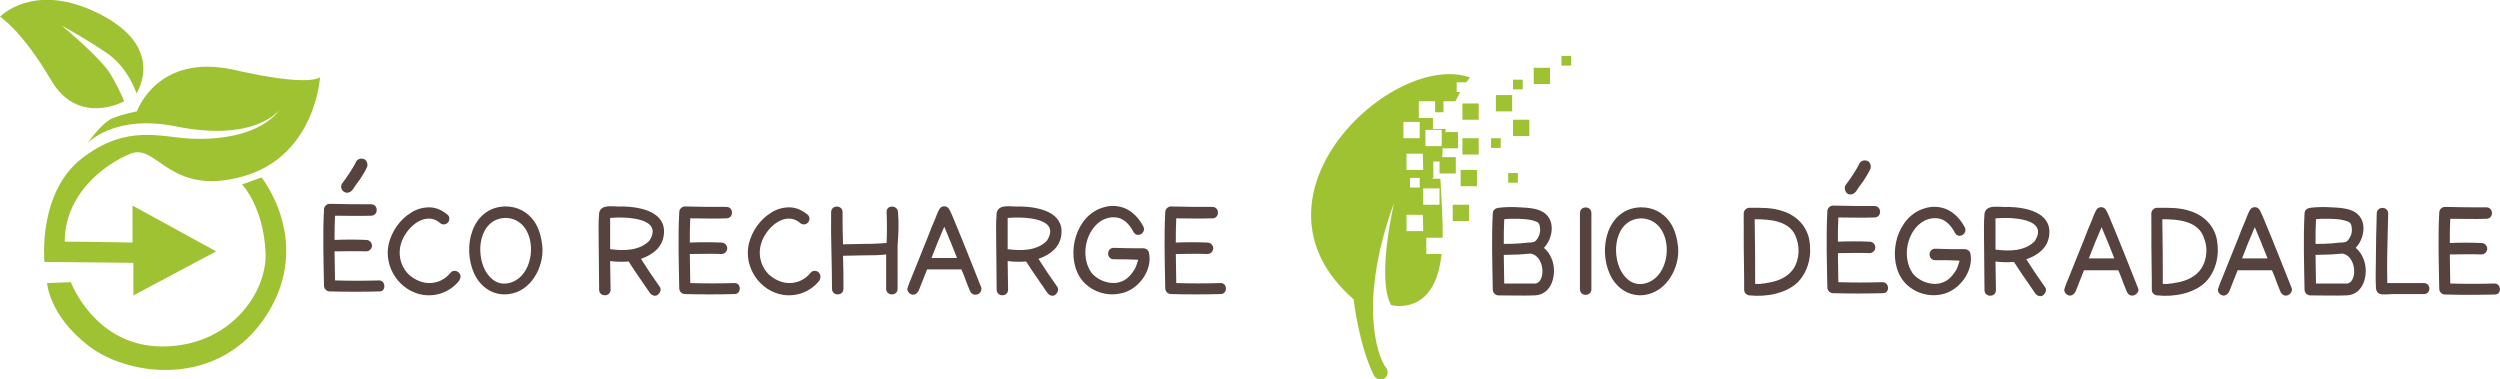 <?xml version="1.0" encoding="utf-8"?>
<!-- Generator: Adobe Illustrator 26.4.1, SVG Export Plug-In . SVG Version: 6.00 Build 0)  -->
<svg version="1.1" id="Calque_1" xmlns="http://www.w3.org/2000/svg" xmlns:xlink="http://www.w3.org/1999/xlink" x="0px" y="0px"
	 viewBox="0 0 567.9 86.2" style="enable-background:new 0 0 567.9 86.2;" xml:space="preserve">
<style type="text/css">
	.st0{fill:#56423E;}
	.st1{fill:#9EC232;}
</style>
<path class="st0" d="M566.6,64.4c-3.3,0.1-6.7,0.1-10,0c0-2.2-0.1-4.4-0.1-6.6c2.4,0,4.8-0.1,7.2,0c0.7,0,1.3-0.6,1.3-1.3
	s-0.6-1.3-1.3-1.3c-2.4-0.1-4.8-0.1-7.2,0c0-1.8,0-3.7,0.1-5.5c2.7,0,5.5,0.1,8.2,0c1.7,0,1.7-2.6,0-2.6c-3.1,0-6.3,0-9.4-0.1
	c-0.7,0-1.3,0.6-1.3,1.3c-0.3,5.7-0.1,11.5,0,17.3c0,0.7,0.6,1.3,1.3,1.3c3.8,0.1,7.5,0.1,11.3,0C568.3,67,568.3,64.4,566.6,64.4z"
	/>
<path class="st0" d="M503.6,54.5c-0.6-3.2-2.9-5.5-5.9-6.5c-2.5-0.9-5.1-0.8-7.7-0.8c-0.7,0-1.3,0.6-1.3,1.3c0,5,0,10,0.1,15.1
	c0,0.7,0,1.4,0,2.2c0,0.6,0.3,1,0.8,1.2c0.2,0.1,0.3,0.1,0.5,0.1c3.7,0.4,8.2-0.4,10.9-3C503.5,61.5,504.2,57.8,503.6,54.5z
	 M499.4,61.8c-1.4,1.5-3.4,2.2-5.6,2.5c0,0-0.4,0.1-0.5,0.1c-0.3,0-0.5,0-0.8,0.1c-0.4,0-0.8,0-1.2,0c0-4.6,0-9.2-0.1-13.8
	c0-0.3,0-0.6,0-0.9c3.7,0,8.3,0.4,9.5,4.4C501.7,56.7,501.2,59.9,499.4,61.8z"/>
<path class="st0" d="M411,54.5c-0.6-3.2-2.9-5.5-5.9-6.5c-2.5-0.9-5.1-0.8-7.7-0.8c-0.7,0-1.3,0.6-1.3,1.3c0,5,0,10,0.1,15.1
	c0,0.7,0,1.4,0,2.2c0,0.6,0.3,1,0.8,1.2c0.2,0.1,0.3,0.1,0.5,0.1c3.7,0.4,8.2-0.4,10.9-3C410.9,61.5,411.6,57.8,411,54.5z
	 M406.8,61.8c-1.4,1.5-3.4,2.2-5.6,2.5c0,0-0.4,0.1-0.5,0.1c-0.3,0-0.5,0-0.8,0.1c-0.4,0-0.8,0-1.2,0c0-4.6,0-9.2-0.1-13.8
	c0-0.3,0-0.6,0-0.9c3.7,0,8.3,0.4,9.5,4.4C409,56.7,408.6,59.9,406.8,61.8z"/>
<path class="st0" d="M465.5,53.4c0.6-5.2-5.3-6.3-9.3-6.4c-1.7,0.2-5-0.8-5.4,1.5c-0.2,2.2-0.1,4.5-0.1,6.8c0,3.5,0.1,7.1,0.1,10.6
	c0,1.7,2.6,1.7,2.6,0c0-2.2-0.1-4.3-0.1-6.5c1.4,0.2,2.8,0.2,4.2,0.1c1.5,2.4,3.2,4.7,4.8,7.1c0.4,0.6,1.2,0.9,1.8,0.5
	c0.5-0.4,0.9-1.2,0.5-1.8c-1.5-2.1-2.9-4.2-4.3-6.4C462.9,58,465.2,56.3,465.5,53.4z M462.2,54.8c-2.3,2.3-5.8,2.3-8.9,1.9
	c0-2.4,0-4.7,0-7.1C456.7,49.3,465.6,49.5,462.2,54.8z"/>
<path class="st0" d="M381.2,56.2c-0.2-2-0.7-4.1-1.9-5.8c-1.5-2.1-3.8-3.3-6.4-3.3c-0.1,0-0.2,0-0.3,0c-7.5,0.3-9.6,9.3-6.9,15.2
	c1.4,3.1,4.4,5.2,7.9,4.7C378.6,66.3,381.6,60.8,381.2,56.2z M374,64.3c-2.6,0.8-4.6-0.6-5.8-2.8c-1.1-2.1-1.4-4.9-0.8-7.2
	c0.7-2.7,2.5-4.6,5.4-4.7C380.3,49.8,380.4,62.3,374,64.3z"/>
<path class="st0" d="M550.6,64.3h-5.5h-2.8c-0.1-3.9,0-7.8,0.1-11.7c0-1.4,0.1-2.7,0.1-4.1c0-1.7-2.6-1.7-2.6,0
	c-0.1,3.6-0.2,7.2-0.2,10.8c0,1.9-0.1,3.8,0,5.6c0,0.8,0.1,1.6,1,1.9c0.9,0.2,2.1,0,3,0h6.8C552.3,66.9,552.3,64.3,550.6,64.3z"/>
<path class="st0" d="M537,59.1c-0.4-1.1-1-2.1-1.9-2.8c0,0,0.1,0,0.1-0.1c1.8-1.9,2.5-5.6,0.4-7.5c-1.4-1.4-4-1.5-5.9-1.6
	c-1.6-0.1-3.3-0.1-4.9,0.1c-0.7,0.1-1.3,0.5-1.3,1.3c-0.3,5.7-0.1,11.5,0,17.3c0,0.7,0.6,1.3,1.3,1.3c2.7,0,5.5,0.1,8.2,0
	C537,67,538.1,62.2,537,59.1z M528.1,49.7c1.7,0,3.6,0,5.2,0.6c0.1,0.1,0.5,0.2,0.5,0.3c0.2,0.2,0.4,0.6,0.4,1c0.2,1-0.1,2-0.7,2.8
	c-0.1,0.2-0.3,0.3-0.5,0.5l0,0l0,0c-0.3,0.1-0.7,0.2-1,0.2l0,0c-0.1,0-0.2,0-0.4,0c-0.6,0.1-1.4,0.1-2.1,0.2
	c-1.2,0.1-2.3,0.1-3.5,0.1c0-1.9,0-3.8,0.1-5.6C526.8,49.7,527.4,49.7,528.1,49.7z M534.3,63.6c-0.2,0.4-0.6,0.7-1,0.8
	c-0.1,0-0.2,0-0.2,0c-0.2,0-0.3,0-0.5,0h-4.3h-2.2c0-2.2-0.1-4.3-0.1-6.5c1.2,0,2.4-0.1,3.6-0.1c0.8-0.1,1.7-0.1,2.5-0.2
	C534.6,58,535.4,61.8,534.3,63.6z"/>
<path class="st0" d="M352.6,59.1c-0.4-1.1-1-2.1-1.9-2.8c0,0,0.1,0,0.1-0.1c1.8-1.9,2.5-5.6,0.4-7.5c-1.4-1.4-4-1.5-5.9-1.6
	c-1.6-0.1-3.3-0.1-4.9,0.1c-0.7,0.1-1.3,0.5-1.3,1.3c-0.3,5.7-0.1,11.5,0,17.3c0,0.7,0.6,1.3,1.3,1.3c2.7,0,5.5,0.1,8.2,0
	C352.6,67,353.7,62.2,352.6,59.1z M343.7,49.7c1.7,0,3.6,0,5.2,0.6c0.1,0.1,0.5,0.2,0.5,0.3c0.2,0.2,0.4,0.6,0.4,1
	c0.2,1-0.1,2-0.7,2.8c-0.1,0.2-0.3,0.3-0.5,0.5l0,0l0,0c-0.3,0.1-0.7,0.2-1,0.2l0,0c-0.1,0-0.2,0-0.4,0c-0.6,0.1-1.4,0.1-2.1,0.2
	c-1.2,0.1-2.3,0.1-3.5,0.1c0-1.9,0-3.8,0.1-5.6C342.4,49.7,343,49.7,343.7,49.7z M349.9,63.6c-0.2,0.4-0.6,0.7-1,0.8
	c-0.1,0-0.2,0-0.2,0c-0.2,0-0.3,0-0.5,0h-4.3h-2.2c0-2.2-0.1-4.3-0.1-6.5c1.2,0,2.4-0.1,3.6-0.1c0.8-0.1,1.7-0.1,2.5-0.2
	C350.2,58,351,61.8,349.9,63.6z"/>
<path class="st0" d="M520.6,65.5c-2-5-3.9-9.9-6-14.9c-0.4-1-0.8-2-1.3-2.9s-1.8-0.8-2.2,0c-0.4,0.7-0.7,1.5-1,2.3
	c-0.6,1.4-1.2,2.8-1.7,4.2c-1.2,3.1-2.5,6.1-3.7,9.2c-0.3,0.7-0.6,1.4-0.8,2.1c-0.3,0.7,0.3,1.4,0.9,1.6c0.7,0.2,1.3-0.3,1.6-0.9
	c0.6-1.6,1.3-3.2,1.9-4.8h7.4h0.4c0.4,0.9,0.8,1.9,1.1,2.8l0.8,2c0.3,0.7,0.9,1.1,1.6,0.9S520.8,66.1,520.6,65.5z M509.3,58.7
	c0.9-2.4,1.9-4.8,2.9-7.1c0.5,1.2,1,2.4,1.5,3.6c0.5,1.2,0.9,2.3,1.4,3.5H509.3z"/>
<path class="st0" d="M485.7,65.5c-2-5-3.9-9.9-6-14.9c-0.4-1-0.8-2-1.3-2.9s-1.8-0.8-2.2,0c-0.4,0.7-0.7,1.5-1,2.3
	c-0.6,1.4-1.2,2.8-1.7,4.2c-1.2,3.1-2.5,6.1-3.7,9.2c-0.3,0.7-0.6,1.4-0.8,2.1c-0.3,0.7,0.3,1.4,0.9,1.6c0.7,0.2,1.3-0.3,1.6-0.9
	c0.6-1.6,1.3-3.2,1.9-4.8h7.4h0.4c0.4,0.9,0.8,1.9,1.1,2.8l0.8,2c0.3,0.7,0.9,1.1,1.6,0.9C485.4,66.9,486,66.1,485.7,65.5z
	 M474.5,58.7c0.9-2.4,1.9-4.8,2.9-7.1c0.5,1.2,1,2.4,1.5,3.6c0.5,1.2,0.9,2.3,1.4,3.5H474.5z"/>
<path class="st0" d="M358.9,48.4v14.4v2.9c0,1.7,2.6,1.7,2.6,0V50.3v-1.9C361.5,46.7,358.9,46.7,358.9,48.4z"/>
<path class="st0" d="M447.6,57.6c-0.1-0.6-0.7-1-1.3-1c-2.2,0-4.5,0-6.7-0.1c-1.7,0-1.7,2.6,0,2.6c1.8,0,3.7,0,5.5,0.1
	c0,0.2,0,0.3-0.1,0.5c-0.2,0.7-0.4,1.3-0.8,1.9c-0.7,1.1-1.7,2.2-3,2.6c-1.3,0.5-2.8,0.3-4.1-0.2c-1-0.4-2-1.1-2.6-1.9
	c-2.6-3.7-1.3-9.9,2.7-12c1.1-0.5,2.3-0.7,3.5-0.4c1.5,0.4,2.6,1.7,3.4,3.2c0.8,1.5,3,0.2,2.2-1.3c-0.9-1.7-2.3-3.3-4.2-4.1
	c-1.5-0.6-3.2-0.7-4.8-0.2c-3.2,0.9-5.3,3.5-6.3,6.6c-0.9,2.9-0.8,6.4,0.8,9.1c1.8,3,5.6,4.6,9.1,3.9
	C445,66.2,448.4,61.6,447.6,57.6z"/>
<g>
	<path class="st0" d="M427.6,64.1c-3.3,0.1-6.7,0.1-10,0c0-2.2-0.1-4.4-0.1-6.6c2.4,0,4.8-0.1,7.2,0c0.7,0,1.3-0.6,1.3-1.3
		s-0.6-1.3-1.3-1.3c-2.4-0.1-4.8-0.1-7.2,0c0-1.8,0-3.7,0.1-5.5c2.7,0,5.5,0.1,8.2,0c1.7,0,1.7-2.6,0-2.6c-3.1,0-6.3,0-9.4-0.1
		c-0.7,0-1.3,0.6-1.3,1.3c-0.3,5.7-0.1,11.5,0,17.3c0,0.7,0.6,1.3,1.3,1.3c3.8,0.1,7.5,0.1,11.3,0C429.3,66.7,429.3,64.1,427.6,64.1
		z"/>
	<path class="st0" d="M419.7,44c0.7,0.4,1.4,0.1,1.9-0.5c0.5-0.8,1.1-1.6,1.7-2.4c0.5-0.8,1.1-1.7,1.5-2.6c0.2-0.3,0.2-0.7,0.1-1.1
		c-0.1-0.3-0.3-0.7-0.6-0.8c-0.6-0.3-1.5-0.2-1.9,0.5c-0.4,0.9-1,1.8-1.5,2.6s-1.1,1.6-1.7,2.4C418.9,42.7,419.1,43.6,419.7,44z"/>
</g>
<g>
	<rect x="330" y="46.5" class="st1" width="3.7" height="3.7"/>
	<rect x="331.8" y="38.6" class="st1" width="3.7" height="3.7"/>
	<rect x="338.7" y="31.4" class="st1" width="2.2" height="2.2"/>
	<rect x="343.7" y="18.1" class="st1" width="2.2" height="2.2"/>
	<rect x="342.6" y="39.3" class="st1" width="2.2" height="2.2"/>
	<rect x="354.7" y="12.7" class="st1" width="2.2" height="2.2"/>
	<rect x="343.7" y="27.2" class="st1" width="3.7" height="3.7"/>
	<rect x="332.2" y="23.5" class="st1" width="3.7" height="3.7"/>
	<rect x="339.8" y="21.6" class="st1" width="3.7" height="3.7"/>
	<rect x="348.4" y="15.4" class="st1" width="3.7" height="3.7"/>
	<rect x="332.2" y="31.4" class="st1" width="3.7" height="3.7"/>
	<path class="st1" d="M325.6,40.4v-3.7h1.4v2.7h3.7v-3.7h-3.1c0.1-0.7,0.1-1.4,0.1-2h3.5v-3.7h-2.9c0.1-0.2,0.1-0.4,0.1-0.7h-2.9
		v-2.5h-3.2V23h3.7v2.5h1.9V23h2.7c0.4-0.7,0.7-1.4,1.1-2.1h-0.8v-2.2h2.2l0,0c0.3-0.4,0.5-0.7,0.8-1.1c-17.4-6.2-53.3,27-26.4,50.4
		c0,0,1.1,10.2,4.6,17.3c0.5,0.9,1.7,1.2,2.5,0.6l0,0c0.7-0.6,0.8-1.6,0.3-2.3c-2.3-3-6.2-15.7,1.8-37.6c0,0-4.1,17.2-0.7,23.3
		c0,0,9.8,2.7,11.4-11.1c0-0.1,0.1-0.3,0.1-0.5h-3.5v-3.7h3.7c0.1-4.5-0.3-9-0.5-13.4h-1.8V40.4z M323.8,29.5h3.7v0.2v3.5h-3.7V29.5
		z M323.3,38.6h-3.8v-3.7h3.7L323.3,38.6L323.3,38.6z M322.5,42.6h-2.2v-2.2h2.2V42.6z M318.8,27.7h3.7v3.7h-3.7V27.7z M323.3,52.5
		h-3.8v-3.7h3.7L323.3,52.5L323.3,52.5z M327,46.5h-3.7v-3.7h3.7V46.5z"/>
</g>
<g>
	<path class="st1" d="M0,3.8c0,0,7.2-7.6,21-1.4c17.4,7.8,10,18.8,10,18.8s-1.8-5.8-6.8-9.2S14,5.8,14,5.8s9,7.4,11.2,11.2s3,6,3,6
		s-10.4,5.8-16.6-4.8C4.9,6.8,0,3.8,0,3.8z"/>
	<path class="st1" d="M63.5,24.9c0,0-5.3,7.5-23.6,3.8c-14-2.8-20,3.8-20,3.8s3.2-4.6,5.6-5.6s5.6-1.6,5.6-1.6s4.6-13.4,22.2-9.4
		s19.4,1.6,19.4,1.6s-1,18-17.6,22.6s-19.4-7.6-25.4-5.2c-6,2.4-15,9.2-15,20c6.2,0,15.4,0.2,15.4,0.2c0-7,0-8.4,0-8.4l19,10.4
		l-18.8,10v-7.4l-20.2-0.2c0,0-1.6-15.8,8.6-23.6s17.8-4.7,24.8-4.4C59.4,32.1,63.5,24.9,63.5,24.9z"/>
	<path class="st1" d="M55,41.9l4.4-1.6c0,0,11.8,14.6,1.2,31.2c-10.6,16.6-31,14.2-40.3,7.2c-9.2-7-9.6-14.4-9.6-14.4l5.4-0.2
		c0,0,5.4,14.6,20.8,14.6s24-12.4,23.4-21.6C59.8,46.9,55,41.9,55,41.9z"/>
</g>
<path class="st0" d="M277.2,64.3c-3.3,0.1-6.7,0.1-10,0c0-2.2-0.1-4.4-0.1-6.6c2.4,0,4.8-0.1,7.2,0c0.7,0,1.3-0.6,1.3-1.3
	s-0.6-1.3-1.3-1.3c-2.4-0.1-4.8-0.1-7.2,0c0-1.8,0-3.7,0.1-5.5c2.7,0,5.5,0.1,8.2,0c1.7,0,1.7-2.6,0-2.6c-3.1,0-6.3,0-9.4-0.1
	c-0.7,0-1.3,0.6-1.3,1.3c-0.3,5.7-0.1,11.5,0,17.3c0,0.7,0.6,1.3,1.3,1.3c3.8,0.1,7.5,0.1,11.3,0C278.9,66.8,278.9,64.2,277.2,64.3z
	"/>
<path class="st0" d="M166.8,64.3c-3.3,0.1-6.7,0.1-10,0c0-2.2-0.1-4.4-0.1-6.6c2.4,0,4.8-0.1,7.2,0c0.7,0,1.3-0.6,1.3-1.3
	s-0.6-1.3-1.3-1.3c-2.4-0.1-4.8-0.1-7.2,0c0-1.8,0-3.7,0.1-5.5c2.7,0,5.5,0.1,8.2,0c1.7,0,1.7-2.6,0-2.6c-3.1,0-6.3,0-9.4-0.1
	c-0.7,0-1.3,0.6-1.3,1.3c-0.3,5.7-0.1,11.5,0,17.3c0,0.7,0.6,1.3,1.3,1.3c3.8,0.1,7.5,0.1,11.3,0C168.4,66.8,168.5,64.2,166.8,64.3z
	"/>
<path class="st0" d="M241.1,53.3c0.6-5.2-5.3-6.3-9.3-6.4c-1.7,0.2-5-0.8-5.4,1.5c-0.2,2.2-0.1,4.5-0.1,6.8c0,3.5,0.1,7.1,0.1,10.6
	c0,1.7,2.6,1.7,2.6,0c0-2.2-0.1-4.3-0.1-6.5c1.4,0.2,2.8,0.2,4.2,0.1c1.5,2.4,3.2,4.7,4.8,7.1c0.4,0.6,1.2,0.9,1.8,0.5
	c0.5-0.4,0.9-1.2,0.5-1.8c-1.5-2.1-2.9-4.2-4.3-6.4C238.5,57.9,240.8,56.2,241.1,53.3z M237.8,54.7c-2.3,2.3-5.8,2.3-8.9,1.9
	c0-2.4,0-4.7,0-7.1C232.4,49.2,241.2,49.4,237.8,54.7z"/>
<path class="st0" d="M150.8,53.3c0.6-5.2-5.3-6.3-9.3-6.4c-1.7,0.2-5-0.8-5.4,1.5c-0.2,2.2-0.1,4.5-0.1,6.8c0,3.5,0.1,7.1,0.1,10.6
	c0,1.7,2.6,1.7,2.6,0c0-2.2-0.1-4.3-0.1-6.5c1.4,0.2,2.8,0.2,4.2,0.1c1.5,2.4,3.2,4.7,4.8,7.1c0.4,0.6,1.2,0.9,1.8,0.5
	c0.5-0.4,0.9-1.2,0.5-1.8c-1.5-2.1-2.9-4.2-4.3-6.4C148.2,57.9,150.5,56.2,150.8,53.3z M147.5,54.7c-2.3,2.3-5.8,2.3-8.9,1.9
	c0-2.4,0-4.7,0-7.1C142,49.2,150.9,49.4,147.5,54.7z"/>
<path class="st0" d="M123.2,56c-0.2-2-0.7-4.1-1.9-5.8c-1.5-2.1-3.8-3.3-6.4-3.3c-0.1,0-0.2,0-0.3,0c-7.5,0.3-9.6,9.3-6.9,15.2
	c1.4,3.1,4.4,5.2,7.9,4.7C120.6,66.2,123.6,60.7,123.2,56z M116,64.2c-2.6,0.8-4.6-0.6-5.8-2.8c-1.1-2.1-1.4-4.9-0.8-7.2
	c0.7-2.7,2.5-4.6,5.4-4.7C122.3,49.6,122.4,62.2,116,64.2z"/>
<path class="st0" d="M204,48.2c-0.1-1.7-2.7-1.7-2.6,0c0.1,2.3,0.1,4.7,0,7h-0.1c-0.5,0-0.9,0.1-1.4,0.1c-1.2,0.1-2.4,0.1-3.6,0.1
	c-1.6,0-3.2,0.1-4.8,0.1c-0.1-2.4-0.1-4.9-0.1-7.3c0-1.7-2.6-1.7-2.6,0c-0.1,5.8,0.2,11.6,0.2,17.4c0,1.7,2.6,1.7,2.6,0
	c0-2.5,0-5-0.1-7.5c1.6,0,3.2-0.1,4.9-0.1c1.6,0,3.3,0,4.9-0.2c0,2.6,0,5.2,0,7.8c0,1.7,2.6,1.7,2.6,0c0-3.3,0-6.6,0-9.9
	C204.1,53.3,204.2,50.7,204,48.2z"/>
<path class="st0" d="M186,61.9c-0.5-0.5-1.4-0.5-1.8,0c-1.3,1.6-3,2.4-4.9,2.4c-1.7,0-3.4-0.8-4.7-2c-1.4-1.4-2.1-3.3-2-5.3
	c0.1-2.2,1.4-4.4,3-5.8c1.8-1.6,4.2-2.2,6.1-0.6c0.5,0.5,1.3,0.5,1.8,0s0.5-1.4,0-1.8c-1.2-1-2.6-1.7-4.2-1.7
	c-1.4,0-2.9,0.4-4.1,1.2c-2.5,1.5-4.4,4.2-5.1,7.1c-1.2,5.3,2.5,10.8,7.9,11.6c3,0.4,6-0.7,8-3.1C186.5,63.2,186.5,62.5,186,61.9z"
	/>
<path class="st0" d="M104.2,61.9c-0.5-0.5-1.4-0.5-1.8,0c-1.3,1.6-3,2.4-4.9,2.4c-1.7,0-3.4-0.8-4.7-2c-1.4-1.4-2.1-3.3-2-5.3
	c0.1-2.2,1.4-4.4,3-5.8c1.8-1.6,4.2-2.2,6.1-0.6c0.5,0.5,1.3,0.5,1.8,0s0.5-1.4,0-1.8c-1.2-1-2.6-1.7-4.2-1.7
	c-1.4,0-2.9,0.4-4.1,1.2c-2.5,1.5-4.4,4.2-5.1,7.1c-1.2,5.3,2.5,10.8,7.9,11.6c3,0.4,6-0.7,8-3.1C104.7,63.2,104.8,62.5,104.2,61.9z
	"/>
<path class="st0" d="M222.9,65.3c-2-5-3.9-9.9-6-14.9c-0.4-1-0.8-2-1.3-2.9s-1.8-0.8-2.2,0c-0.4,0.7-0.7,1.5-1,2.3
	c-0.6,1.4-1.2,2.8-1.7,4.2c-1.2,3.1-2.5,6.1-3.7,9.2c-0.3,0.7-0.6,1.4-0.8,2.1c-0.3,0.7,0.3,1.4,0.9,1.6c0.7,0.2,1.3-0.3,1.6-0.9
	c0.6-1.6,1.3-3.2,1.9-4.8h7.4h0.4c0.4,0.9,0.8,1.9,1.1,2.8l0.8,2c0.3,0.7,0.9,1.1,1.6,0.9C222.6,66.8,223.1,66,222.9,65.3z
	 M211.6,58.6c0.9-2.4,1.9-4.8,2.9-7.1c0.5,1.2,1,2.4,1.5,3.6c0.5,1.2,0.9,2.3,1.4,3.5H211.6z"/>
<path class="st0" d="M261,57.4c-0.1-0.6-0.7-1-1.3-1c-2.2,0-4.5,0-6.7-0.1c-1.7,0-1.7,2.6,0,2.6c1.8,0,3.7,0,5.5,0.1
	c0,0.2,0,0.3-0.1,0.5c-0.2,0.7-0.4,1.3-0.8,1.9c-0.7,1.1-1.7,2.2-3,2.6c-1.3,0.5-2.8,0.3-4.1-0.2c-1-0.4-2-1.1-2.6-1.9
	c-2.6-3.7-1.3-9.9,2.7-12c1.1-0.5,2.3-0.7,3.5-0.4c1.5,0.4,2.6,1.7,3.4,3.2s3,0.2,2.2-1.3c-0.9-1.7-2.3-3.3-4.2-4.1
	c-1.5-0.6-3.2-0.7-4.8-0.2c-3.2,0.9-5.3,3.5-6.3,6.6c-0.9,2.9-0.8,6.4,0.8,9.1c1.8,3,5.6,4.6,9.1,3.9
	C258.5,66.1,261.9,61.4,261,57.4z"/>
<g>
	<path class="st0" d="M86.1,63.7c-3.3,0.1-6.7,0.1-10,0c0-2.2-0.1-4.4-0.1-6.6c2.4,0,4.8-0.1,7.2,0c0.7,0,1.3-0.6,1.3-1.3
		s-0.6-1.3-1.3-1.3c-2.4-0.1-4.8-0.1-7.2,0c0-1.8,0-3.7,0.1-5.5c2.7,0,5.5,0.1,8.2,0c1.7,0,1.7-2.6,0-2.6c-3.1,0-6.3,0-9.4-0.1
		c-0.7,0-1.3,0.6-1.3,1.3c-0.3,5.7-0.1,11.5,0,17.3c0,0.7,0.6,1.3,1.3,1.3c3.8,0.1,7.5,0.1,11.3,0C87.7,66.3,87.7,63.7,86.1,63.7z"
		/>
	<path class="st0" d="M78.2,43.6c0.7,0.4,1.4,0.1,1.9-0.5c0.5-0.8,1.1-1.6,1.7-2.4c0.5-0.8,1.1-1.7,1.5-2.6c0.2-0.3,0.2-0.7,0.1-1.1
		c-0.1-0.3-0.3-0.7-0.6-0.8c-0.6-0.3-1.5-0.2-1.9,0.5c-0.4,0.9-1,1.8-1.5,2.6s-1.1,1.6-1.7,2.4C77.3,42.3,77.5,43.2,78.2,43.6z"/>
</g>
</svg>
